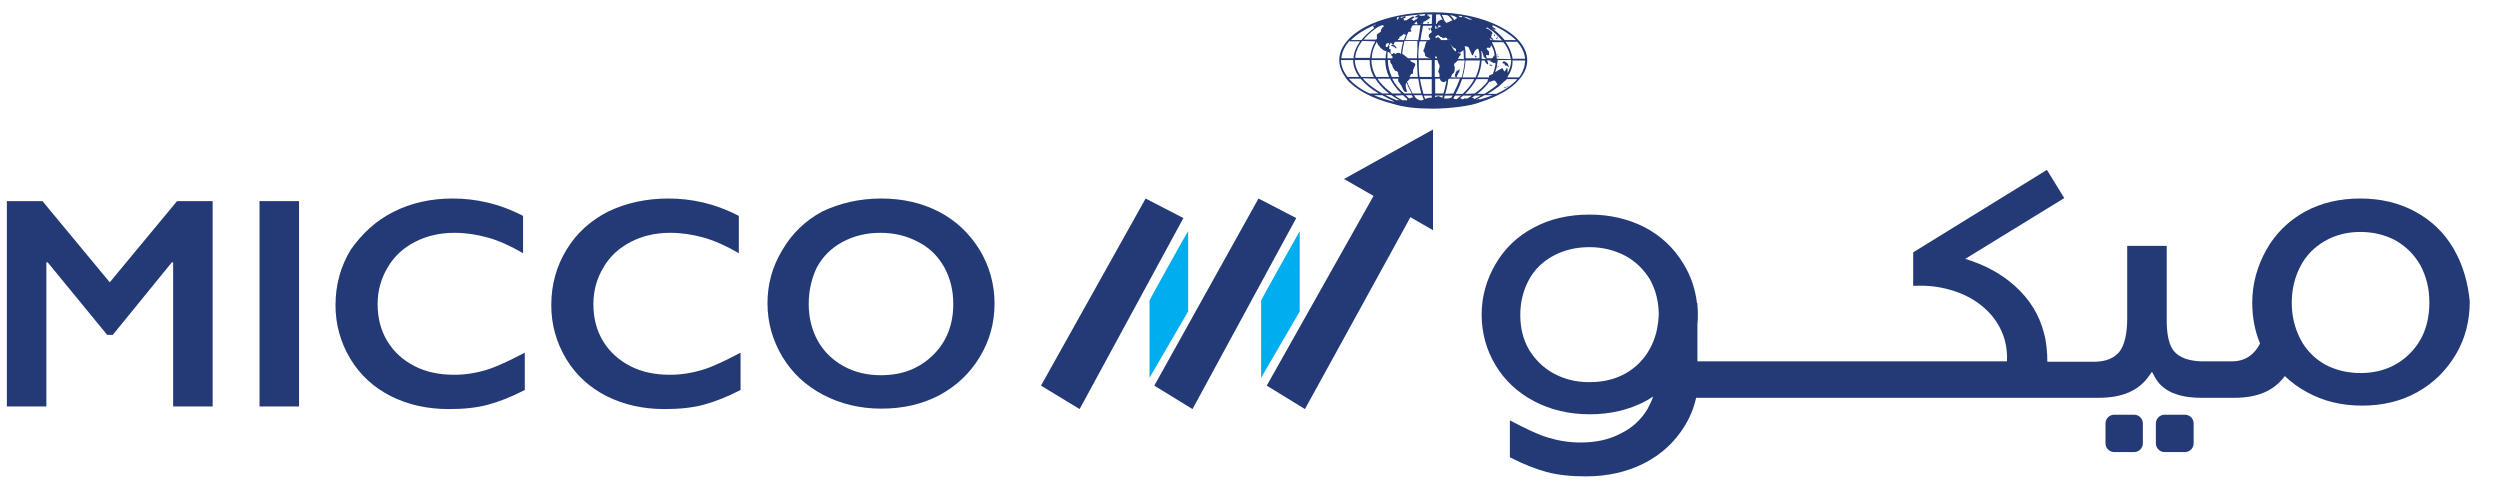 <svg width="143" height="28" viewBox="0 0 143 28" fill="none" xmlns="http://www.w3.org/2000/svg">
<path d="M86.935 4.501C87.208 4.179 87.358 3.831 87.358 3.458C87.358 1.944 84.949 0.702 81.993 0.702C80.628 0.702 79.411 0.95 78.443 1.372C77.325 1.869 76.605 2.614 76.605 3.434C76.605 3.806 76.754 4.154 77.002 4.477V4.501C77.524 5.122 78.493 5.644 79.684 5.942C80.305 6.14 81.05 6.215 81.969 6.215C82.863 6.215 84.154 6.066 84.676 5.842C85.669 5.52 86.488 5.073 86.935 4.501ZM86.886 4.427H86.24C86.24 4.402 86.24 4.402 86.24 4.377C86.439 4.079 86.538 3.781 86.513 3.458H87.233C87.233 3.806 87.11 4.129 86.886 4.427ZM84.899 5.371H84.502C84.8 5.147 85.024 4.899 85.197 4.675C85.222 4.675 85.222 4.675 85.247 4.675C85.322 4.675 85.371 4.601 85.47 4.601C85.495 4.601 85.52 4.65 85.545 4.65C85.594 4.7 85.619 4.799 85.669 4.824C85.445 5.023 85.197 5.197 84.899 5.371ZM86.712 2.291H86.067C85.868 2.043 85.594 1.795 85.322 1.596C85.371 1.621 85.396 1.646 85.445 1.67C85.47 1.695 85.52 1.695 85.545 1.695V1.646C85.495 1.596 85.421 1.596 85.371 1.521C85.346 1.497 85.371 1.472 85.396 1.447C85.917 1.67 86.365 1.968 86.712 2.291ZM86.24 4.179C86.24 4.079 86.24 3.98 86.215 3.881C86.165 3.905 86.141 3.955 86.116 4.005C86.067 4.154 86.042 4.054 86.017 4.03C85.967 4.005 85.992 3.93 85.942 3.905C85.917 3.881 85.892 3.93 85.868 3.93C85.793 3.98 85.719 4.005 85.644 4.054C85.619 4.054 85.619 4.079 85.619 4.079C85.57 4.104 85.545 4.104 85.52 4.129C85.594 3.93 85.644 3.756 85.644 3.583C85.669 3.533 85.669 3.483 85.669 3.434H85.793C85.793 3.458 85.793 3.458 85.793 3.458L85.818 3.434H86.439C86.439 3.707 86.365 3.93 86.24 4.179ZM78.443 3.434H79.237C79.237 3.732 79.287 4.054 79.461 4.402H78.716C78.517 4.054 78.443 3.707 78.443 3.434ZM80.876 1C80.95 1 81.025 1 81.1 1C81.125 1 81.1 1.05 81.075 1.05C81.05 1.05 81.05 1.074 81.025 1.099C80.975 1.099 80.926 1.149 80.876 1.199C80.827 1.149 80.777 1.124 80.727 1.099C80.802 1.074 80.852 1.05 80.876 1ZM85.495 3.16C85.495 3.16 85.495 3.136 85.495 3.16C85.47 3.16 85.445 3.111 85.445 3.136V3.16C85.495 3.21 85.495 3.185 85.495 3.16C85.495 3.185 85.495 3.21 85.495 3.21C85.495 3.21 85.47 3.21 85.445 3.21C85.396 3.235 85.396 3.285 85.396 3.309C85.371 3.309 85.371 3.334 85.346 3.309C85.346 3.309 85.346 3.309 85.346 3.334H85.049C85.024 3.26 84.999 3.21 84.999 3.136C85.049 3.16 85.122 3.16 85.172 3.16C85.172 3.061 85.197 2.987 85.147 2.912C85.122 2.887 85.073 2.862 85.049 2.813C85.024 2.788 85.024 2.763 85.049 2.738C85.097 2.713 85.172 2.738 85.222 2.738C85.247 2.738 85.272 2.664 85.272 2.639C85.272 2.639 85.272 2.614 85.297 2.589C85.421 2.788 85.47 2.962 85.495 3.16ZM85.272 4.278C85.222 4.303 85.172 4.303 85.172 4.352C85.172 4.377 85.172 4.402 85.172 4.427H84.502C84.676 4.079 84.726 3.756 84.75 3.458H84.924V3.483C84.974 3.583 84.999 3.583 85.024 3.632C85.049 3.657 85.073 3.682 85.122 3.682C85.097 3.657 85.147 3.632 85.122 3.607C85.097 3.558 85.097 3.508 85.049 3.458H85.272L85.247 3.483C85.247 3.483 85.222 3.508 85.247 3.508C85.297 3.533 85.371 3.558 85.421 3.607C85.47 3.632 85.495 3.583 85.52 3.583C85.545 3.583 85.52 3.657 85.545 3.657C85.52 3.831 85.47 4.03 85.396 4.228C85.322 4.253 85.297 4.278 85.272 4.278ZM79.634 4.501H79.982C79.982 4.551 79.957 4.601 79.982 4.65C80.057 4.775 80.156 4.874 80.206 4.998C80.231 5.073 80.255 5.122 80.305 5.197C80.33 5.271 80.404 5.246 80.479 5.271C80.479 5.222 80.454 5.172 80.454 5.122C80.454 5.122 80.429 5.097 80.429 5.073C80.404 4.948 80.379 4.824 80.454 4.725C80.529 4.924 80.628 5.122 80.752 5.346H80.33C80.007 5.097 79.784 4.799 79.634 4.501ZM79.386 2.962C79.461 2.987 79.511 3.036 79.56 3.086C79.585 3.111 79.585 3.111 79.585 3.136C79.585 3.16 79.585 3.185 79.609 3.21C79.609 3.235 79.634 3.235 79.659 3.235C79.684 3.26 79.634 3.309 79.634 3.334H79.361C79.361 3.285 79.361 3.235 79.361 3.185C79.361 3.111 79.361 3.036 79.386 2.962ZM80.156 2.068C80.181 2.018 80.255 1.993 80.28 1.968C80.305 1.944 80.28 1.919 80.305 1.919C80.33 1.894 80.305 1.944 80.33 1.968C80.355 1.993 80.404 1.993 80.429 1.968C80.379 2.068 80.355 2.167 80.305 2.291H79.957C79.957 2.242 79.982 2.217 80.032 2.217C80.057 2.217 80.032 2.142 80.057 2.117C80.057 2.068 80.131 2.117 80.156 2.068ZM79.262 2.589C79.287 2.564 79.287 2.49 79.312 2.49C79.361 2.465 79.411 2.465 79.461 2.465C79.436 2.54 79.411 2.614 79.386 2.664C79.337 2.689 79.312 2.664 79.287 2.713C79.262 2.639 79.262 2.614 79.262 2.589ZM79.56 2.415C79.56 2.465 79.609 2.49 79.634 2.515C79.659 2.564 79.709 2.54 79.734 2.515V2.49C79.784 2.465 79.759 2.415 79.784 2.391H80.255C80.206 2.589 80.156 2.813 80.131 3.086C80.131 3.086 80.106 3.086 80.106 3.061C80.032 3.011 79.932 3.011 79.858 3.061C79.834 3.086 79.809 3.086 79.784 3.086C79.759 3.086 79.784 3.036 79.759 3.036C79.709 3.011 79.684 3.061 79.659 3.086C79.585 3.111 79.536 3.036 79.536 2.962C79.536 2.937 79.536 2.912 79.536 2.887H79.56C79.536 2.862 79.561 2.813 79.536 2.813C79.511 2.813 79.486 2.838 79.461 2.788C79.436 2.738 79.511 2.664 79.461 2.614C79.461 2.614 79.461 2.614 79.436 2.614C79.511 2.54 79.536 2.465 79.56 2.415ZM84.75 3.359C84.75 3.26 84.75 3.185 84.75 3.111C84.75 3.036 84.726 2.987 84.726 2.912C84.75 2.912 84.775 2.937 84.775 2.962C84.825 3.061 84.849 3.16 84.874 3.285H84.924C84.949 3.334 84.974 3.359 85.024 3.384L84.75 3.359ZM83.011 5.594C82.987 5.594 82.938 5.594 82.913 5.619C82.788 5.644 82.689 5.644 82.59 5.619C82.615 5.569 82.64 5.52 82.64 5.47H83.086C83.061 5.495 83.036 5.544 83.011 5.594ZM80.975 5.594C80.95 5.544 80.901 5.495 80.876 5.445H81.348C81.373 5.52 81.398 5.619 81.447 5.693C81.398 5.718 81.323 5.743 81.249 5.743C81.15 5.718 81.05 5.669 80.975 5.594ZM81.05 3.434C81.05 3.756 81.075 4.079 81.1 4.402H80.628C80.653 4.352 80.677 4.303 80.702 4.253C80.702 4.228 80.727 4.253 80.727 4.228C80.777 4.253 80.827 4.203 80.827 4.154C80.827 4.104 80.827 4.054 80.827 4.005C80.852 3.955 80.876 3.905 80.901 3.831C80.901 3.806 80.95 3.756 80.95 3.732C81 3.583 80.777 3.583 80.702 3.508C80.677 3.483 80.677 3.458 80.653 3.434H81.05ZM82.863 2.266C82.888 2.266 82.913 2.266 82.913 2.266V2.291H82.863C82.863 2.266 82.863 2.266 82.863 2.266ZM82.938 2.391C82.913 2.391 82.913 2.391 82.938 2.391C82.913 2.391 82.938 2.391 82.938 2.391ZM82.093 4.501H82.366C82.366 4.526 82.366 4.551 82.391 4.576C82.416 4.626 82.441 4.65 82.49 4.675C82.54 4.7 82.59 4.7 82.64 4.7C82.64 4.675 82.665 4.675 82.64 4.675C82.665 4.675 82.665 4.65 82.689 4.65C82.714 4.65 82.714 4.626 82.739 4.626C82.689 4.874 82.64 5.122 82.565 5.346H82.093V4.501ZM81.895 5.371H81.422C81.348 5.097 81.274 4.824 81.224 4.526H81.895V5.371ZM82.093 3.235C82.118 3.21 82.192 3.235 82.192 3.285C82.192 3.309 82.192 3.309 82.192 3.334H82.093V3.235ZM82.217 3.434C82.242 3.508 82.267 3.607 82.317 3.682C82.366 3.756 82.341 3.856 82.317 3.93C82.292 4.005 82.267 4.054 82.267 4.104C82.292 4.179 82.341 4.203 82.341 4.278C82.341 4.328 82.341 4.352 82.341 4.402H82.068V3.434H82.217ZM81.895 4.402H81.199C81.15 4.079 81.15 3.756 81.15 3.434H81.895V4.402ZM80.579 4.576C80.579 4.551 80.603 4.551 80.628 4.551C80.628 4.551 80.628 4.526 80.628 4.501H81.125C81.174 4.799 81.224 5.097 81.298 5.346H80.802C80.677 5.097 80.554 4.874 80.479 4.65C80.529 4.65 80.554 4.626 80.579 4.576ZM81.547 5.644C81.547 5.644 81.522 5.644 81.522 5.669C81.497 5.594 81.472 5.544 81.447 5.47H81.895V5.594C81.845 5.594 81.795 5.569 81.745 5.594C81.671 5.619 81.622 5.619 81.547 5.644ZM82.093 5.47H82.54C82.515 5.52 82.515 5.544 82.49 5.594C82.441 5.569 82.391 5.544 82.341 5.52C82.317 5.495 82.242 5.495 82.192 5.52C82.168 5.544 82.118 5.544 82.093 5.569V5.47ZM82.664 5.371C82.739 5.122 82.813 4.849 82.838 4.551L82.863 4.526C82.863 4.526 82.863 4.526 82.888 4.501H83.508C83.409 4.775 83.285 5.048 83.136 5.346L82.664 5.371ZM83.31 4.427C83.31 4.402 83.335 4.402 83.335 4.377C83.335 4.303 83.409 4.253 83.434 4.154C83.434 4.129 83.434 4.129 83.484 4.129C83.459 4.079 83.484 4.03 83.484 3.955C83.484 3.93 83.459 3.955 83.459 3.955C83.434 4.03 83.384 4.054 83.31 4.03C83.335 4.079 83.31 4.104 83.26 4.154C83.26 4.154 83.26 4.179 83.26 4.203C83.186 4.278 83.211 4.377 83.285 4.427H83.011C83.011 4.402 83.011 4.377 83.011 4.352C83.036 4.328 83.036 4.278 83.061 4.253C83.111 4.203 83.161 4.179 83.186 4.104C83.211 4.03 83.211 3.93 83.211 3.856C83.211 3.831 83.211 3.806 83.186 3.781C83.161 3.732 83.186 3.682 83.186 3.632C83.211 3.632 83.236 3.607 83.236 3.607C83.285 3.558 83.335 3.508 83.384 3.458H83.781C83.757 3.756 83.707 4.079 83.608 4.427H83.31ZM83.384 3.359C83.409 3.334 83.434 3.285 83.459 3.26C83.459 3.235 83.459 3.21 83.484 3.21C83.533 3.185 83.558 3.111 83.558 3.086C83.558 3.036 83.484 3.061 83.434 3.036C83.384 3.011 83.335 2.987 83.31 2.962C83.211 2.912 83.136 2.838 83.086 2.738C83.061 2.664 83.011 2.614 82.987 2.564C82.987 2.54 82.963 2.515 82.938 2.515H82.963C83.036 2.614 83.111 2.738 83.26 2.788C83.285 2.788 83.285 2.813 83.285 2.838C83.285 2.887 83.26 2.962 83.335 2.987C83.409 3.011 83.484 3.036 83.558 2.987C83.583 2.987 83.608 2.937 83.608 2.937C83.658 2.912 83.683 2.887 83.707 2.862C83.732 3.036 83.732 3.21 83.732 3.384L83.384 3.359ZM83.781 2.639C83.831 2.639 83.856 2.664 83.906 2.664H83.931C83.956 2.689 84.005 2.689 84.005 2.713C84.079 2.862 84.129 3.011 84.204 3.16C84.204 3.16 84.229 3.16 84.254 3.16C84.254 3.136 84.254 3.136 84.278 3.111C84.303 3.036 84.328 2.962 84.378 2.887C84.402 2.862 84.427 2.838 84.452 2.838C84.452 2.813 84.477 2.788 84.502 2.788C84.527 2.763 84.552 2.813 84.576 2.838C84.601 2.912 84.601 3.011 84.626 3.086C84.626 3.16 84.626 3.26 84.626 3.334H83.831C83.831 3.086 83.831 2.838 83.781 2.639ZM82.466 2.117C82.49 2.142 82.49 2.167 82.515 2.167C82.54 2.167 82.565 2.192 82.59 2.192C82.615 2.192 82.59 2.167 82.615 2.167H82.64C82.64 2.167 82.665 2.167 82.64 2.142C82.665 2.142 82.665 2.142 82.689 2.142C82.714 2.167 82.714 2.167 82.739 2.167C82.763 2.192 82.763 2.192 82.788 2.217C82.788 2.242 82.788 2.266 82.788 2.291H82.416V2.266C82.391 2.242 82.391 2.242 82.366 2.217C82.341 2.192 82.317 2.142 82.292 2.142C82.267 2.142 82.217 2.117 82.192 2.142C82.168 2.167 82.143 2.192 82.118 2.192V2.068H82.143C82.192 2.043 82.242 1.993 82.292 2.018C82.317 2.043 82.366 2.068 82.391 2.117C82.366 2.142 82.416 2.093 82.466 2.117ZM81.422 2.937C81.447 2.987 81.497 3.011 81.497 3.061C81.522 3.111 81.497 3.16 81.522 3.185C81.597 3.285 81.72 3.309 81.845 3.334H81.87H81.125C81.125 3.011 81.15 2.664 81.199 2.366H81.622L81.597 2.391C81.522 2.49 81.522 2.639 81.472 2.763C81.447 2.838 81.398 2.887 81.422 2.937ZM81.05 3.334H80.554C80.479 3.309 80.429 3.235 80.355 3.185C80.33 3.16 80.305 3.136 80.255 3.111C80.231 3.111 80.231 3.086 80.206 3.086C80.231 2.813 80.28 2.564 80.33 2.341H81.075C81.075 2.689 81.075 3.011 81.05 3.334ZM79.536 3.434C79.511 3.483 79.511 3.533 79.536 3.583C79.561 3.607 79.56 3.657 79.585 3.682C79.585 3.657 79.609 3.657 79.609 3.632C79.609 3.657 79.609 3.707 79.634 3.732C79.659 3.856 79.734 3.955 79.809 4.054C79.834 4.079 79.883 4.054 79.907 4.079C79.982 4.129 79.957 4.228 80.007 4.328C80.007 4.352 80.032 4.377 80.032 4.402H79.609C79.461 4.079 79.386 3.756 79.386 3.434H79.536ZM80.752 5.445C80.777 5.495 80.802 5.52 80.827 5.569C80.777 5.569 80.702 5.594 80.653 5.619L80.628 5.644C80.554 5.594 80.479 5.52 80.404 5.445H80.752ZM83.335 5.669C83.31 5.669 83.31 5.669 83.31 5.669C83.26 5.669 83.211 5.669 83.161 5.644C83.161 5.644 83.136 5.644 83.136 5.619C83.161 5.569 83.186 5.52 83.236 5.47H83.583C83.484 5.52 83.409 5.594 83.335 5.669ZM83.26 5.371C83.434 5.073 83.533 4.799 83.633 4.526H84.328C84.179 4.824 83.956 5.097 83.658 5.371H83.26ZM83.658 4.427C83.757 4.079 83.806 3.756 83.831 3.458H84.651C84.626 3.781 84.552 4.104 84.402 4.427H83.658ZM82.391 1.472C82.416 1.497 82.416 1.497 82.416 1.521C82.341 1.521 82.292 1.571 82.242 1.596V1.621H82.217C82.217 1.621 82.217 1.621 82.192 1.621H82.168C82.143 1.621 82.118 1.646 82.093 1.646V1.67V1.497H82.118C82.093 1.472 82.143 1.497 82.118 1.472H82.143C82.168 1.546 82.168 1.571 82.168 1.596C82.192 1.596 82.192 1.596 82.217 1.596L82.242 1.571C82.242 1.571 82.242 1.571 82.267 1.546C82.267 1.521 82.267 1.472 82.292 1.447L82.391 1.472ZM81.895 1.621C81.895 1.596 81.87 1.571 81.87 1.571C81.87 1.546 81.845 1.571 81.845 1.571C81.82 1.621 81.845 1.67 81.845 1.72C81.845 1.72 81.87 1.77 81.895 1.77V1.844C81.845 1.894 81.77 1.919 81.745 1.968C81.72 2.018 81.72 2.093 81.745 2.142C81.745 2.167 81.795 2.167 81.795 2.217C81.845 2.217 81.87 2.242 81.919 2.217C81.87 2.217 81.82 2.217 81.77 2.266L81.745 2.291H81.249C81.298 1.993 81.348 1.695 81.398 1.472H81.919L81.895 1.621ZM81.125 2.291H80.379C80.429 2.167 80.454 2.043 80.504 1.944C80.529 1.894 80.554 1.869 80.554 1.819C80.603 1.819 80.653 1.844 80.702 1.795C80.702 1.795 80.777 1.819 80.677 1.67H80.702C80.702 1.646 80.677 1.621 80.702 1.621C80.702 1.621 80.727 1.646 80.727 1.596C80.727 1.571 80.752 1.571 80.752 1.546C80.777 1.546 80.752 1.521 80.752 1.497C80.752 1.472 80.777 1.497 80.777 1.497C80.802 1.472 80.802 1.472 80.802 1.447H81.249C81.224 1.695 81.174 1.968 81.125 2.291ZM81.274 1.372C81.298 1.348 81.298 1.323 81.323 1.298C81.323 1.323 81.298 1.348 81.298 1.372H81.274ZM80.876 1.372L80.901 1.348C80.926 1.348 80.95 1.323 80.95 1.298C80.975 1.273 81.025 1.248 81.05 1.223C81.05 1.248 81.025 1.273 81.05 1.298C81.075 1.323 81.075 1.348 81.075 1.397L80.876 1.372ZM78.766 2.366C78.766 2.391 78.766 2.391 78.766 2.415C78.766 2.44 78.766 2.465 78.79 2.49C78.84 2.54 78.84 2.614 78.889 2.664C78.889 2.639 78.889 2.639 78.914 2.614C78.914 2.639 78.914 2.689 78.939 2.713C79.039 2.788 79.113 2.887 79.237 2.912C79.262 2.912 79.287 2.937 79.287 2.937H79.312C79.287 3.011 79.287 3.111 79.262 3.185C79.262 3.235 79.262 3.285 79.262 3.334H78.468C78.468 2.987 78.591 2.664 78.766 2.366ZM79.511 4.501C79.659 4.775 79.858 5.073 80.156 5.346H79.634C79.237 5.048 78.964 4.775 78.79 4.501H79.511ZM80.255 5.445C80.33 5.52 80.404 5.594 80.504 5.669C80.479 5.693 80.479 5.693 80.479 5.743C80.379 5.743 80.305 5.718 80.231 5.743C80.057 5.644 79.907 5.569 79.784 5.47L80.255 5.445ZM83.906 5.644C83.831 5.619 83.757 5.619 83.707 5.669C83.658 5.693 83.633 5.669 83.583 5.644C83.558 5.619 83.533 5.619 83.508 5.619C83.558 5.569 83.633 5.52 83.683 5.47H84.179C84.104 5.52 84.03 5.594 83.906 5.644ZM83.806 5.371C84.104 5.073 84.303 4.799 84.452 4.526H85.122C85.097 4.551 85.097 4.576 85.097 4.601C85.097 4.626 85.073 4.65 85.097 4.65C84.924 4.874 84.676 5.122 84.353 5.346L83.806 5.371ZM85.619 3.359C85.619 3.359 85.619 3.334 85.619 3.359C85.619 3.235 85.594 3.136 85.57 3.011C85.52 2.813 85.445 2.614 85.346 2.44V2.415H85.992C86.24 2.713 86.365 3.036 86.414 3.359V3.384L85.619 3.359ZM85.272 2.291C85.247 2.266 85.222 2.217 85.197 2.192C85.222 2.192 85.247 2.192 85.272 2.217C85.297 2.242 85.322 2.242 85.346 2.266C85.371 2.266 85.371 2.291 85.396 2.291H85.421C85.421 2.192 85.322 2.192 85.297 2.117C85.272 2.093 85.297 2.068 85.297 2.068H85.322V2.043C85.322 1.968 85.322 1.968 85.322 1.944C85.371 1.944 85.396 1.919 85.371 1.894C85.346 1.844 85.322 1.795 85.272 1.77C85.222 1.72 85.147 1.67 85.097 1.646C85.073 1.646 85.049 1.646 85.049 1.646C85.024 1.646 85.024 1.621 85.024 1.596C85.049 1.571 85.049 1.571 85.073 1.571C85.172 1.646 85.272 1.72 85.396 1.795C85.594 1.968 85.769 2.142 85.917 2.316L85.272 2.291ZM84.204 1.099C84.154 1.124 84.079 1.124 84.005 1.099C83.881 1.05 83.781 0.975 83.658 0.95C83.757 0.975 83.856 0.975 83.956 1V1.025C84.03 1.05 84.104 1.074 84.204 1.099ZM83.608 1C83.583 1 83.583 0.975 83.558 0.975C83.533 0.975 83.508 0.975 83.508 0.975C83.484 0.95 83.434 0.925 83.409 0.901C83.484 0.901 83.558 0.925 83.633 0.925L83.608 1ZM83.359 1.025C83.335 1.05 83.31 1.05 83.26 1.074V1.099C83.236 1.124 83.211 1.124 83.186 1.149C83.111 1.025 83.011 0.925 82.938 0.876C82.987 0.876 83.061 0.876 83.111 0.901C83.211 0.925 83.285 0.975 83.359 1.025ZM83.086 1.174C83.061 1.174 83.011 1.174 82.987 1.199C82.938 1.223 82.888 1.248 82.838 1.273C82.813 1.273 82.763 1.273 82.763 1.323C82.714 1.298 82.689 1.248 82.64 1.223C82.59 1.074 82.515 0.925 82.466 0.851C82.565 0.851 82.689 0.851 82.788 0.876C82.838 0.876 82.963 1 83.086 1.174ZM82.515 1.149C82.49 1.149 82.466 1.124 82.466 1.124C82.466 1.124 82.466 1.149 82.466 1.124C82.416 1.124 82.366 1.149 82.341 1.174C82.317 1.199 82.242 1.223 82.242 1.248C82.217 1.298 82.192 1.348 82.168 1.372H82.143V0.826C82.217 0.826 82.292 0.826 82.366 0.826C82.391 0.876 82.441 1 82.515 1.149ZM81.895 1.372H81.398C81.398 1.323 81.422 1.298 81.422 1.248C81.472 1.223 81.497 1.223 81.547 1.199C81.572 1.199 81.547 1.174 81.572 1.174C81.646 1.124 81.72 1.099 81.795 1.025C81.82 1 81.845 1.025 81.845 1.025C81.82 1 81.77 0.975 81.745 0.95C81.72 0.95 81.72 0.901 81.695 0.876C81.671 0.876 81.646 0.876 81.622 0.876C81.646 0.851 81.646 0.826 81.671 0.826C81.745 0.826 81.845 0.826 81.919 0.826L81.895 1.372ZM81.472 0.901C81.422 0.901 81.373 0.901 81.348 0.901C81.274 0.925 81.224 0.901 81.15 0.851H81.125C81.1 0.851 81.1 0.876 81.075 0.876C81.025 0.901 80.975 0.925 80.926 0.975C80.926 0.975 80.901 0.975 80.876 1L80.852 0.925C80.727 0.975 80.579 1.074 80.429 1.174C80.404 1.149 80.404 1.149 80.379 1.149V1.174C80.355 1.174 80.33 1.174 80.33 1.174C80.33 1.149 80.305 1.149 80.305 1.124C80.305 1.099 80.28 1.099 80.255 1.074C80.305 1.05 80.355 1.025 80.404 1.025L80.379 0.925C80.752 0.876 81.125 0.826 81.522 0.801C81.497 0.851 81.497 0.876 81.472 0.901ZM80.131 1.025C80.131 1 80.106 0.975 80.106 0.975C80.206 0.95 80.28 0.95 80.379 0.925C80.28 0.975 80.206 1 80.131 1.025ZM79.982 1.05C79.982 1.074 79.982 1.099 79.982 1.099C79.957 1.099 79.957 1.124 79.932 1.124L79.907 1.099C79.883 1.099 79.883 1.074 79.883 1.074H79.907V1.025V1C79.957 1 79.982 0.975 80.032 0.975C80.032 1 80.007 1.025 79.982 1.05ZM78.691 1.397C78.666 1.472 78.591 1.472 78.542 1.472C78.542 1.521 78.567 1.546 78.591 1.596C78.591 1.596 78.591 1.596 78.616 1.596C78.343 1.795 78.095 2.018 77.871 2.291H77.275C77.598 1.968 78.07 1.67 78.641 1.422C78.641 1.422 78.666 1.397 78.691 1.397ZM78.889 1.497L78.914 1.521C78.939 1.472 78.989 1.472 79.039 1.447C79.088 1.422 79.113 1.447 79.138 1.472C79.188 1.521 79.088 1.571 79.039 1.596C79.039 1.621 79.064 1.646 79.039 1.646C79.039 1.67 79.014 1.646 79.014 1.67C78.989 1.695 78.989 1.745 78.989 1.795C78.964 1.844 78.889 1.869 78.865 1.894C78.84 1.919 78.79 1.944 78.766 1.968C78.741 2.043 78.766 2.117 78.766 2.192C78.741 2.217 78.741 2.242 78.716 2.266H77.996C78.244 1.968 78.567 1.695 78.889 1.497ZM78.666 2.366C78.493 2.664 78.393 2.987 78.368 3.309H77.524C77.524 3.285 77.524 3.26 77.524 3.21C77.573 2.887 77.722 2.589 77.921 2.341L78.666 2.366ZM78.343 3.434C78.343 3.732 78.393 4.054 78.591 4.402H77.871C77.623 4.079 77.499 3.756 77.499 3.434H78.343ZM78.666 4.501C78.84 4.775 79.088 5.073 79.461 5.346H79.064C78.591 5.073 78.219 4.799 77.946 4.477L78.666 4.501ZM79.585 5.445C79.734 5.544 79.883 5.644 80.057 5.743C80.007 5.743 79.982 5.718 79.932 5.718C79.907 5.718 79.907 5.743 79.907 5.743C79.659 5.644 79.436 5.544 79.237 5.42L79.585 5.445ZM79.734 5.793V5.818C79.312 5.718 78.939 5.594 78.591 5.445H79.064C79.287 5.569 79.511 5.693 79.734 5.793ZM84.254 5.594C84.229 5.594 84.204 5.594 84.179 5.594C84.254 5.544 84.303 5.52 84.353 5.47H84.701C84.576 5.544 84.452 5.594 84.328 5.669C84.303 5.619 84.278 5.594 84.254 5.594ZM87.233 3.359H86.513C86.513 3.334 86.513 3.334 86.513 3.309C86.463 2.987 86.315 2.664 86.116 2.391H86.762V2.366C87.035 2.664 87.208 3.011 87.233 3.359ZM77.201 2.316V2.366H77.797C77.598 2.639 77.474 2.912 77.424 3.235C77.424 3.26 77.424 3.309 77.424 3.334H76.729C76.754 2.962 76.928 2.639 77.201 2.316ZM76.704 3.434H77.4C77.4 3.781 77.524 4.104 77.747 4.402H77.077C76.853 4.104 76.704 3.781 76.704 3.434ZM77.151 4.501H77.822C78.095 4.824 78.468 5.122 78.865 5.346H78.343C77.846 5.122 77.449 4.824 77.151 4.501ZM84.601 5.644C84.552 5.669 84.502 5.693 84.427 5.693C84.601 5.619 84.775 5.52 84.924 5.445H85.371C85.147 5.544 84.899 5.619 84.626 5.693L84.601 5.644ZM86.563 4.75C86.563 4.725 86.563 4.725 86.563 4.75C86.538 4.725 86.538 4.75 86.563 4.75C86.538 4.75 86.563 4.75 86.563 4.75C86.538 4.775 86.538 4.75 86.538 4.75V4.775C86.29 4.998 85.967 5.197 85.594 5.371H85.097C85.297 5.246 85.495 5.122 85.644 4.998C85.669 4.998 85.694 4.998 85.694 4.973C85.818 4.874 85.917 4.775 86.017 4.675C86.042 4.65 86.091 4.626 86.116 4.601C86.141 4.576 86.165 4.551 86.19 4.526H86.787C86.737 4.601 86.662 4.675 86.563 4.75Z" fill="#243A76"/>
<path d="M81.72 1.273C81.695 1.273 81.671 1.273 81.671 1.273C81.646 1.298 81.646 1.298 81.646 1.348C81.695 1.323 81.695 1.348 81.745 1.323C81.745 1.298 81.745 1.298 81.72 1.273C81.745 1.273 81.72 1.298 81.72 1.273Z" fill="#243A76"/>
<path d="M81.795 1.745C81.795 1.72 81.77 1.621 81.77 1.596C81.72 1.596 81.695 1.621 81.72 1.67C81.745 1.695 81.77 1.745 81.795 1.745Z" fill="#243A76"/>
<path d="M84.427 3.285C84.402 3.309 84.427 3.309 84.427 3.285V3.285Z" fill="#243A76"/>
<path d="M84.378 3.285C84.402 3.285 84.427 3.285 84.427 3.285C84.452 3.26 84.477 3.26 84.452 3.235C84.427 3.21 84.378 3.185 84.353 3.136V3.16H84.378C84.328 3.185 84.378 3.235 84.378 3.285Z" fill="#243A76"/>
<path d="M79.585 2.639C79.609 2.639 79.659 2.639 79.684 2.639C79.709 2.639 79.709 2.664 79.709 2.689C79.734 2.689 79.734 2.689 79.759 2.689C79.784 2.713 79.809 2.738 79.834 2.763C79.858 2.763 79.883 2.763 79.883 2.738C79.858 2.664 79.784 2.614 79.734 2.564C79.684 2.54 79.634 2.54 79.585 2.589C79.56 2.614 79.585 2.639 79.585 2.639Z" fill="#243A76"/>
<path d="M85.495 2.043C85.47 2.068 85.545 2.093 85.495 2.043V2.043Z" fill="#243A76"/>
<path d="M85.47 1.968C85.445 1.944 85.445 1.993 85.445 2.018C85.47 2.043 85.495 2.068 85.52 2.068C85.52 2.018 85.495 1.993 85.47 1.968Z" fill="#243A76"/>
<path d="M85.619 2.242H85.644C85.644 2.217 85.644 2.192 85.644 2.167L85.619 2.192C85.619 2.217 85.594 2.242 85.619 2.242Z" fill="#243A76"/>
<path d="M85.619 2.117C85.644 2.142 85.644 2.142 85.644 2.167C85.694 2.117 85.719 2.068 85.619 2.117Z" fill="#243A76"/>
<path d="M85.594 2.167C85.594 2.142 85.594 2.142 85.594 2.142C85.545 2.242 85.57 2.242 85.619 2.217C85.619 2.192 85.619 2.192 85.594 2.167C85.619 2.192 85.594 2.192 85.594 2.167Z" fill="#243A76"/>
<path d="M85.669 3.136C85.669 3.111 85.669 3.111 85.669 3.086C85.644 3.061 85.669 3.111 85.644 3.086C85.619 3.185 85.669 3.16 85.669 3.136C85.644 3.136 85.669 3.136 85.669 3.136Z" fill="#243A76"/>
<path d="M85.694 3.21C85.669 3.235 85.644 3.235 85.644 3.26C85.669 3.285 85.694 3.26 85.719 3.26C85.744 3.235 85.719 3.21 85.694 3.21C85.719 3.21 85.694 3.185 85.694 3.21Z" fill="#243A76"/>
<path d="M85.296 3.707C85.272 3.707 85.222 3.682 85.197 3.707V3.732C85.272 3.756 85.272 3.781 85.321 3.756C85.346 3.732 85.371 3.732 85.371 3.732V3.707C85.346 3.732 85.321 3.707 85.296 3.707Z" fill="#243A76"/>
<path d="M85.644 3.831C85.644 3.831 85.619 3.831 85.644 3.831C85.594 3.881 85.619 3.856 85.644 3.831Z" fill="#243A76"/>
<path d="M85.719 3.756C85.744 3.756 85.669 3.806 85.644 3.831C85.644 3.856 85.669 3.881 85.669 3.856C85.694 3.831 85.744 3.806 85.719 3.756Z" fill="#243A76"/>
<path d="M85.843 3.632L85.867 3.607C85.867 3.607 85.867 3.632 85.843 3.632Z" fill="#243A76"/>
<path d="M85.967 3.632C85.992 3.632 86.017 3.632 86.042 3.632C86.091 3.657 86.042 3.707 86.091 3.732C86.116 3.756 86.165 3.756 86.19 3.756C86.24 3.756 86.24 3.831 86.29 3.831C86.315 3.831 86.315 3.781 86.29 3.756H86.265C86.265 3.732 86.265 3.682 86.265 3.682C86.24 3.632 86.19 3.583 86.14 3.558C86.091 3.533 86.067 3.508 86.017 3.508C85.992 3.508 85.967 3.533 85.942 3.558C85.942 3.607 85.942 3.607 85.967 3.632Z" fill="#243A76"/>
<path d="M86.067 4.998C86.042 4.998 86.017 5.023 86.017 5.048C86.091 5.048 86.165 4.973 86.265 4.948C86.29 4.948 86.29 4.924 86.29 4.899C86.24 4.948 86.165 4.973 86.067 4.998Z" fill="#243A76"/>
<path d="M2.429 11.504L6.278 16.148L10.127 11.504H12.164V23.25H9.904V15.006H9.829L6.452 19.153H6.129L2.727 15.006H2.652V23.25H0.393V11.504H2.429Z" fill="#243A76"/>
<path d="M17.105 11.504V23.25H14.845V11.504H17.105Z" fill="#243A76"/>
<path d="M25.896 11.355C26.567 11.355 27.212 11.43 27.858 11.579C28.504 11.728 29.199 11.976 29.919 12.349V14.484C29.199 14.062 28.528 13.764 27.908 13.59C27.287 13.416 26.641 13.317 25.995 13.317C25.151 13.317 24.406 13.491 23.736 13.838C23.065 14.186 22.544 14.658 22.171 15.304C21.799 15.925 21.6 16.62 21.6 17.39C21.6 18.184 21.774 18.88 22.146 19.5C22.519 20.121 23.04 20.593 23.711 20.941C24.381 21.288 25.151 21.437 25.971 21.437C26.616 21.437 27.237 21.338 27.808 21.164C28.379 20.99 29.124 20.643 30.018 20.171V22.307C29.249 22.704 28.553 22.977 27.908 23.151C27.262 23.325 26.517 23.399 25.673 23.399C24.431 23.399 23.338 23.151 22.345 22.654C21.377 22.158 20.607 21.462 20.035 20.519C19.489 19.6 19.191 18.582 19.191 17.464C19.191 16.272 19.489 15.229 20.06 14.286C20.706 13.367 21.501 12.622 22.494 12.125C23.512 11.604 24.654 11.355 25.896 11.355Z" fill="#243A76"/>
<path d="M38.238 11.355C38.909 11.355 39.554 11.43 40.2 11.579C40.846 11.728 41.541 11.976 42.261 12.349V14.484C41.541 14.062 40.87 13.764 40.25 13.59C39.629 13.416 38.983 13.317 38.337 13.317C37.493 13.317 36.748 13.491 36.078 13.838C35.407 14.186 34.886 14.658 34.513 15.304C34.141 15.925 33.942 16.62 33.942 17.39C33.942 18.184 34.116 18.88 34.488 19.5C34.861 20.121 35.382 20.593 36.053 20.941C36.723 21.288 37.493 21.437 38.313 21.437C38.958 21.437 39.579 21.338 40.15 21.164C40.746 20.99 41.466 20.643 42.36 20.171V22.307C41.591 22.704 40.895 22.977 40.25 23.151C39.604 23.325 38.859 23.399 38.015 23.399C36.773 23.399 35.68 23.151 34.687 22.654C33.718 22.158 32.949 21.462 32.378 20.519C31.831 19.6 31.533 18.582 31.533 17.464C31.533 16.272 31.831 15.229 32.402 14.286C32.974 13.342 33.768 12.622 34.786 12.1C35.829 11.604 36.972 11.355 38.238 11.355Z" fill="#243A76"/>
<path d="M50.406 11.355C51.623 11.355 52.716 11.604 53.684 12.1C54.653 12.597 55.422 13.317 56.018 14.261C56.59 15.204 56.888 16.247 56.888 17.365C56.888 18.457 56.614 19.476 56.043 20.419C55.472 21.363 54.702 22.083 53.734 22.605C52.74 23.126 51.648 23.374 50.406 23.374C49.189 23.374 48.072 23.101 47.078 22.58C46.085 22.058 45.315 21.338 44.744 20.394C44.198 19.476 43.9 18.457 43.9 17.34C43.9 16.272 44.173 15.254 44.744 14.31C45.291 13.367 46.06 12.622 47.029 12.1C48.022 11.628 49.14 11.355 50.406 11.355ZM46.259 17.39C46.259 18.16 46.433 18.88 46.781 19.5C47.128 20.121 47.625 20.593 48.246 20.941C48.867 21.288 49.587 21.462 50.381 21.462C51.598 21.462 52.567 21.09 53.361 20.32C54.131 19.575 54.528 18.582 54.528 17.39C54.528 16.62 54.355 15.9 54.007 15.279C53.659 14.658 53.163 14.161 52.517 13.838C51.871 13.491 51.151 13.317 50.356 13.317C49.562 13.317 48.842 13.491 48.196 13.838C47.55 14.186 47.078 14.658 46.731 15.279C46.433 15.9 46.259 16.595 46.259 17.39Z" fill="#243A76"/>
<path d="M122.074 23.722H120.932C120.658 23.722 120.435 23.946 120.435 24.219V25.361C120.435 25.634 120.658 25.858 120.932 25.858H122.074C122.348 25.858 122.571 25.634 122.571 25.361V24.219C122.571 23.946 122.348 23.722 122.074 23.722Z" fill="#243A76"/>
<path d="M124.98 23.722H123.812C123.539 23.722 123.316 23.946 123.316 24.219V25.361C123.316 25.634 123.539 25.858 123.812 25.858H124.98C125.253 25.858 125.476 25.634 125.476 25.361V24.219C125.476 23.946 125.253 23.722 124.98 23.722Z" fill="#243A76"/>
<path d="M140.351 14.236C139.805 13.292 139.06 12.597 138.141 12.1C137.222 11.604 136.179 11.355 135.012 11.355C133.82 11.355 132.752 11.604 131.808 12.125C130.89 12.647 130.145 13.367 129.623 14.31C129.102 15.254 128.829 16.247 128.829 17.315C128.829 18.16 128.977 18.929 129.275 19.649C128.977 20.245 128.456 20.668 127.686 20.668H125.898C125.178 20.643 124.657 20.444 124.359 20.096C124.061 19.749 123.937 19.103 123.937 18.358V14.062H121.676V18.234C121.676 19.053 121.528 19.749 121.23 20.121C120.932 20.494 120.435 20.692 119.789 20.692H117.108C117.108 20.171 117.058 19.55 116.909 19.029C116.636 17.986 116.09 17.117 115.27 16.372C114.5 15.676 113.556 15.155 112.414 14.807L118.076 11.331L117.083 9.716L109.434 14.435V16.347C109.509 16.347 109.583 16.347 109.657 16.347C110.279 16.322 110.899 16.396 111.52 16.57C112.34 16.794 113.01 17.166 113.556 17.663C114.102 18.16 114.475 18.756 114.674 19.451C114.773 19.823 114.823 20.295 114.798 20.668H114.227H97.092V18.532C97.117 18.358 97.117 18.184 97.117 18.011C97.117 17.837 97.117 17.663 97.092 17.464V17.34C97.092 17.34 97.092 17.34 97.067 17.34C96.968 16.52 96.72 15.776 96.273 15.055C95.727 14.161 94.981 13.466 94.062 12.994C93.144 12.523 92.076 12.274 90.934 12.274C89.717 12.274 88.649 12.523 87.73 13.019C86.787 13.516 86.067 14.211 85.545 15.105C85.024 15.999 84.75 16.968 84.75 17.986C84.75 19.053 85.024 20.022 85.545 20.891C86.067 21.76 86.811 22.456 87.755 22.952C88.699 23.449 89.766 23.697 90.934 23.697C92.101 23.697 93.168 23.449 94.112 22.952C94.261 22.878 94.41 22.779 94.559 22.679C94.484 22.927 94.361 23.151 94.236 23.399C93.864 24.02 93.343 24.492 92.672 24.815C92.001 25.162 91.232 25.311 90.412 25.311C89.766 25.311 89.146 25.212 88.574 25.038C87.978 24.864 87.258 24.517 86.365 24.045V26.156C87.135 26.553 87.83 26.826 88.475 27C89.121 27.174 89.866 27.248 90.71 27.248C91.952 27.248 93.044 27 94.038 26.503C95.006 26.007 95.776 25.311 96.347 24.393C96.67 23.871 96.893 23.325 97.018 22.754H120.038C121.378 22.754 122.323 22.356 122.918 21.512L123.092 21.264L123.241 21.537C123.664 22.356 124.557 22.754 125.923 22.754H127.811C129.127 22.754 130.07 22.356 130.691 21.512C131.063 21.86 131.486 22.183 131.958 22.431C132.901 22.952 133.944 23.201 135.112 23.201C136.278 23.201 137.346 22.952 138.265 22.431C139.209 21.909 139.929 21.189 140.475 20.27C141.021 19.352 141.27 18.333 141.27 17.241C141.171 16.198 140.898 15.18 140.351 14.236ZM93.739 20.792C92.995 21.512 92.051 21.86 90.909 21.86C90.139 21.86 89.469 21.686 88.873 21.363C88.276 21.04 87.805 20.568 87.457 19.997C87.11 19.401 86.96 18.731 86.96 18.011C86.96 17.266 87.135 16.595 87.457 15.999C87.78 15.403 88.251 14.956 88.848 14.633C89.444 14.31 90.139 14.137 90.909 14.137C91.678 14.137 92.349 14.31 92.97 14.633C93.566 14.956 94.038 15.428 94.386 15.999C94.709 16.595 94.882 17.266 94.882 18.011C94.832 19.128 94.46 20.072 93.739 20.792ZM137.843 20.221C137.098 20.966 136.155 21.338 135.012 21.338C134.267 21.338 133.572 21.164 132.976 20.841C132.379 20.494 131.908 20.022 131.585 19.401C131.262 18.78 131.088 18.085 131.088 17.315C131.088 16.545 131.262 15.85 131.585 15.229C131.908 14.608 132.379 14.137 132.976 13.789C133.572 13.441 134.267 13.267 135.012 13.267C135.757 13.267 136.453 13.441 137.048 13.764C137.644 14.112 138.116 14.584 138.464 15.204C138.787 15.825 138.96 16.52 138.96 17.29C138.96 18.507 138.588 19.476 137.843 20.221Z" fill="#243A76"/>
<path fill-rule="evenodd" clip-rule="evenodd" d="M65.529 11.355L67.69 12.473L61.755 23.399L59.545 22.058L65.529 11.355Z" fill="#243A76"/>
<path fill-rule="evenodd" clip-rule="evenodd" d="M71.986 11.355L74.146 12.473L68.211 23.399L66.026 22.058L71.986 11.355Z" fill="#243A76"/>
<path fill-rule="evenodd" clip-rule="evenodd" d="M65.753 17.191V21.611L67.963 17.812V13.218C67.938 13.218 65.753 17.141 65.753 17.191Z" fill="#00AEEF"/>
<path fill-rule="evenodd" clip-rule="evenodd" d="M72.135 17.191V21.611L74.345 17.812V13.218C74.345 13.218 72.135 17.141 72.135 17.191Z" fill="#00AEEF"/>
<path fill-rule="evenodd" clip-rule="evenodd" d="M80.677 12.423L74.643 23.399L72.458 22.058L78.566 11.206L76.878 10.238L81.968 7.407V13.168L80.677 12.423Z" fill="#243A76"/>
</svg>
